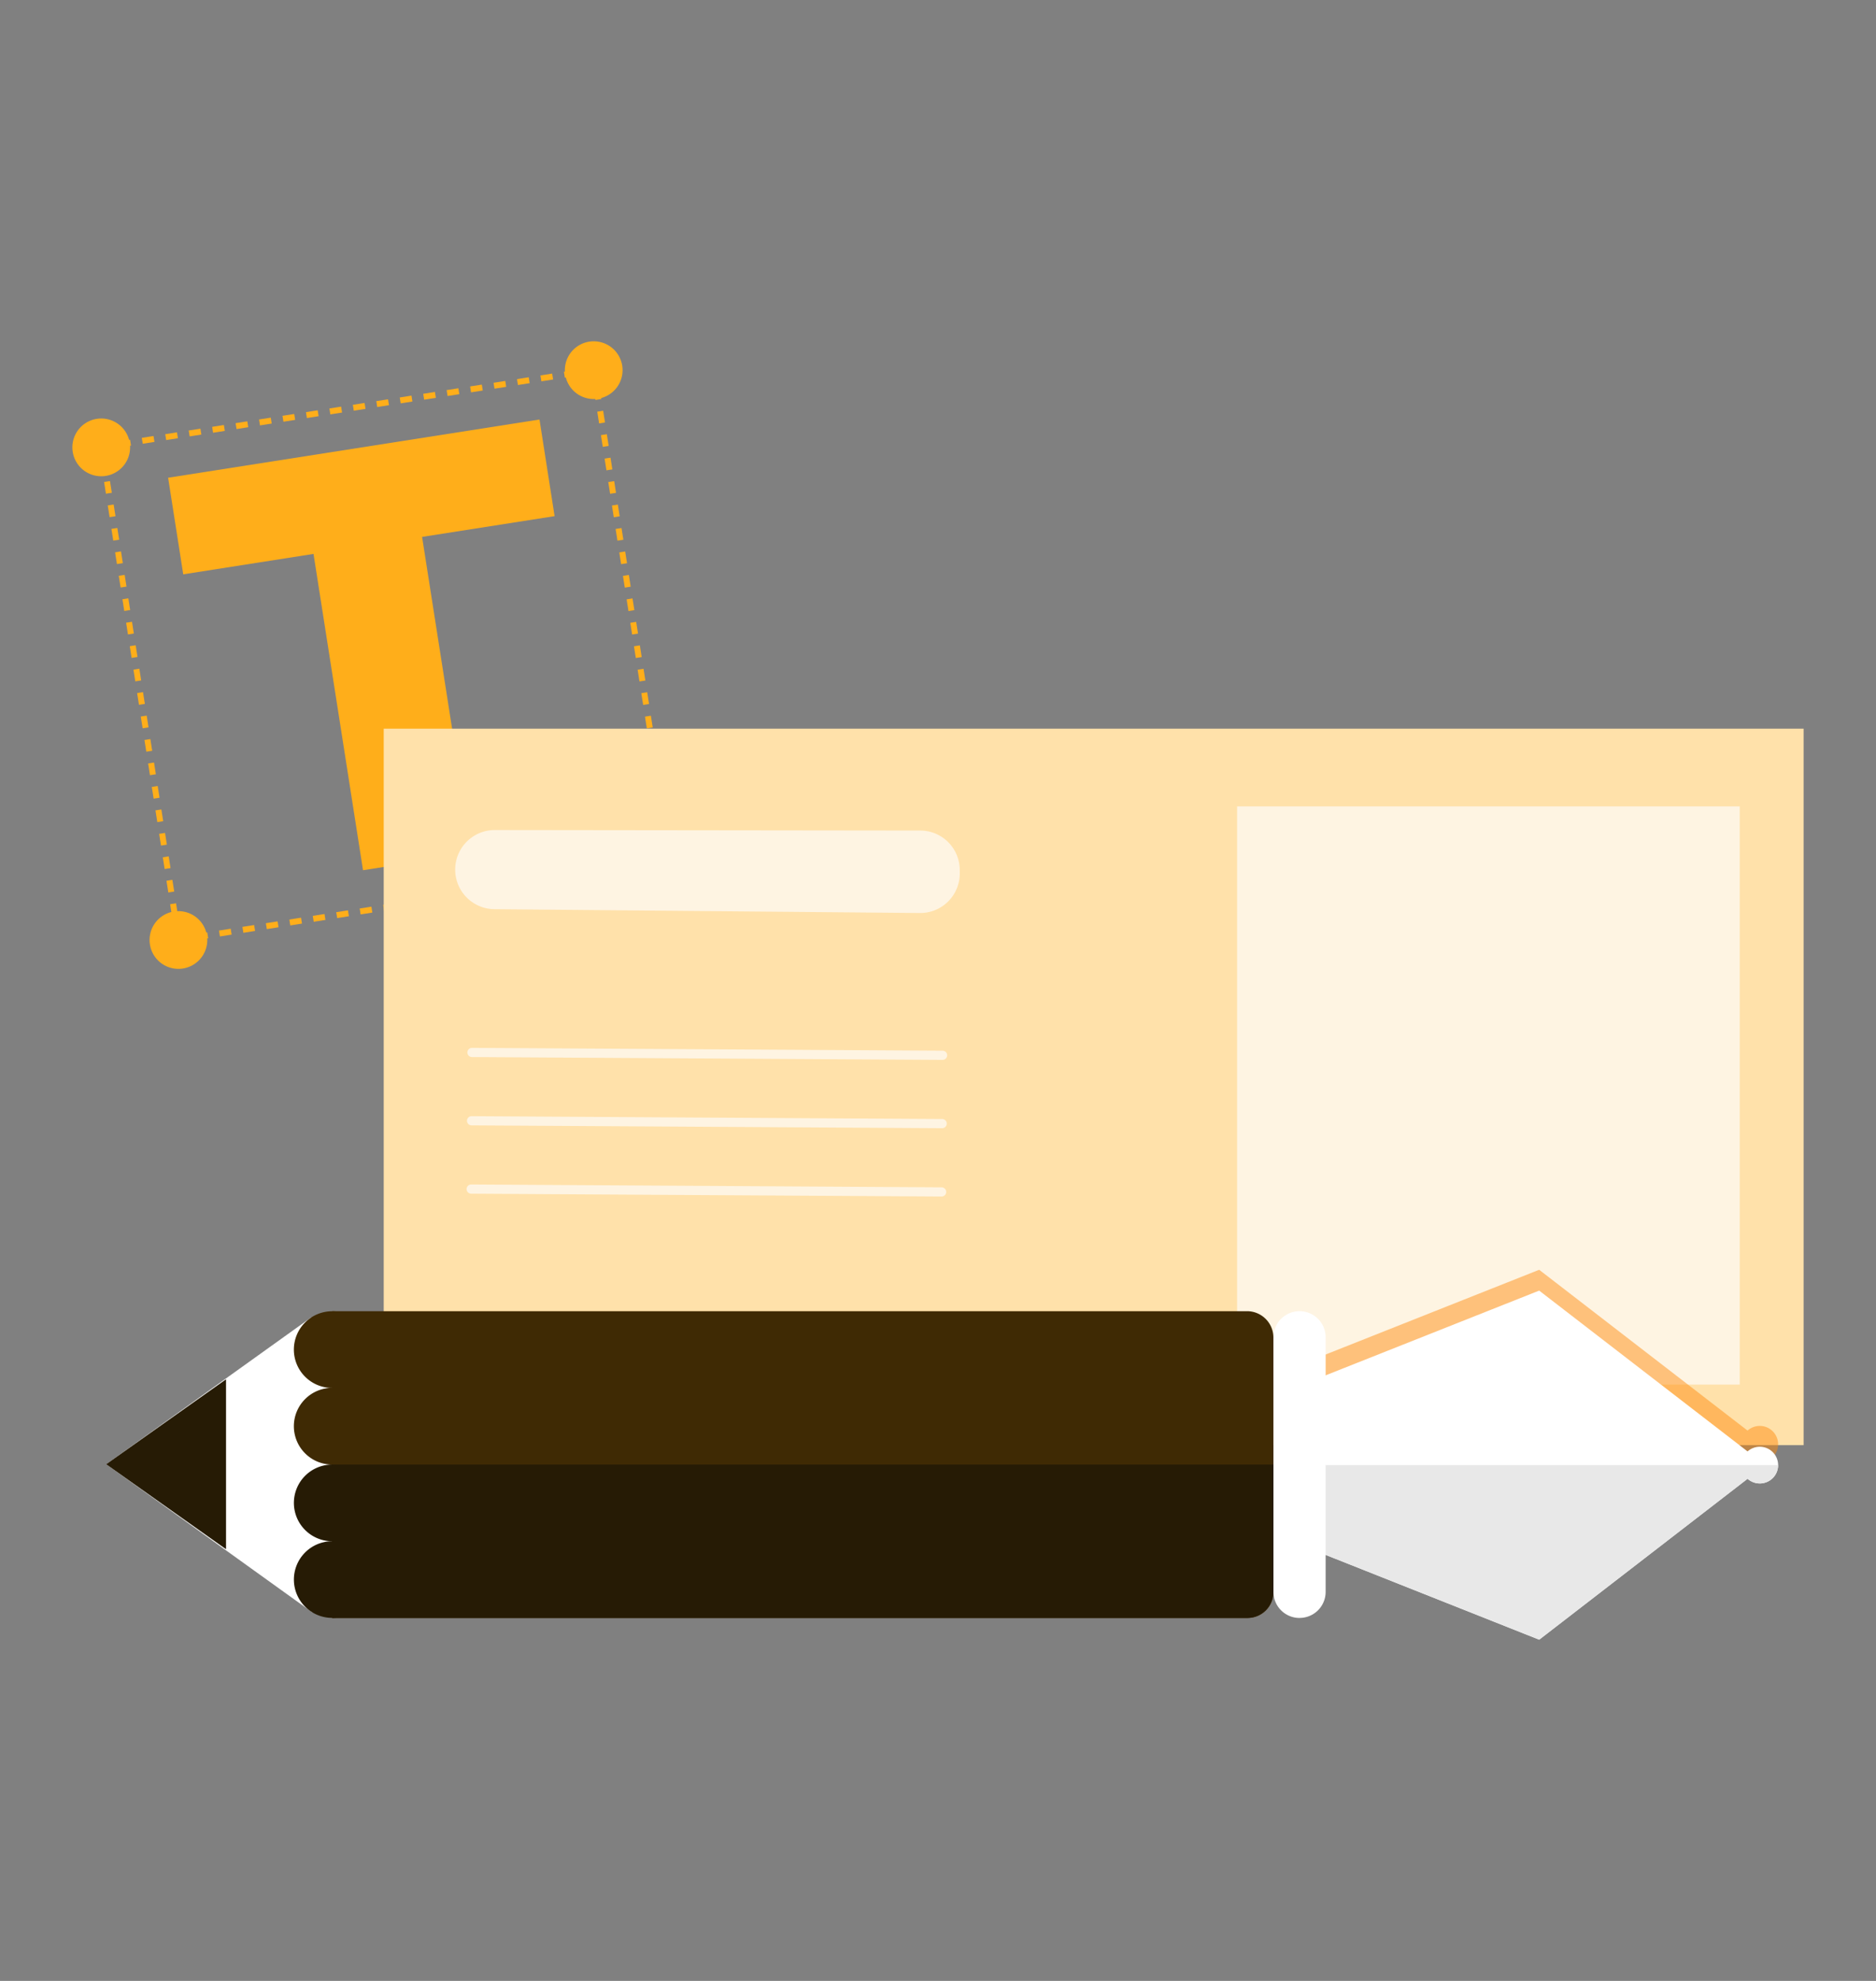 <svg xmlns="http://www.w3.org/2000/svg" width="144" height="152" viewBox="0 0 144 152">
  <rect x="0" y="0" width="144" height="152" fill="#808080" stroke="none"/>
  <g id="Group_4038" data-name="Group 4038" transform="translate(-1328 -1232)">
    <rect id="Rectangle_1925" data-name="Rectangle 1925" width="144" height="152" transform="translate(1328 1232)" fill="#fff" opacity="0"/>
    <g id="Group_3880" data-name="Group 3880" transform="translate(1323.555 1251.651)">
      <g id="Group_3879" data-name="Group 3879" transform="translate(10 6.537)">
        <g id="Group_3876" data-name="Group 3876">
          <g id="Group_3872" data-name="Group 3872">
            <path id="Path_12598" data-name="Path 12598" d="M183.8,157.038l-10.171,1.594,3.8,24.27-8.334,1.306-3.8-24.271-10,1.567-1.161-7.412,28.507-4.468Z" transform="translate(-146.785 -143.622)" fill="#ffae1a"/>
            <path id="Path_12599" data-name="Path 12599" d="M191.895,191.88l-.9.142-.071-.453.9-.141Zm-1.8.282-.9.142-.072-.453.9-.141Zm-1.8.282-.9.141-.071-.452.9-.142Zm-1.8.282-.9.141-.071-.452.9-.142Zm-1.8.282-.9.141-.071-.453.9-.141Zm-1.8.281-.9.142-.072-.453.9-.141Zm-1.8.282-.9.142-.071-.453.9-.142Zm-1.8.282-.9.141-.072-.452.9-.142Zm-1.8.282-.9.141-.071-.453.9-.141Zm-1.8.281-.9.142-.071-.453.9-.141Zm-1.8.282-.9.142-.071-.453.9-.141Zm-1.8.282-.9.141-.071-.452.9-.142Zm-1.8.282-.9.141-.071-.453.9-.141Zm-1.8.281-.9.142-.071-.453.9-.141Zm-1.8.282-.9.142-.071-.453.9-.141Zm-1.8.282-.9.141-.071-.452.9-.142Zm-1.8.282-.9.141-.071-.452.9-.142Zm-1.8.281-.9.142-.071-.453.9-.141Zm-1.8.282-.9.142-.071-.453.9-.141Zm-1.8.282-.9.141-.071-.452.9-.142Z" transform="translate(-147.27 -151.425)" fill="#ffae1a"/>
            <path id="Path_12600" data-name="Path 12600" d="M184.612,145.4l-.9.141-.071-.453.9-.141Zm-1.8.281-.9.141-.072-.453.9-.141Zm-1.8.282-.9.142-.071-.453.9-.142Zm-1.8.282-.9.141-.072-.452.9-.142Zm-1.8.282-.9.141-.071-.453.9-.141Zm-1.8.281-.9.141-.071-.453.9-.141Zm-1.8.282-.9.141-.071-.452.9-.142Zm-1.8.282-.9.141-.072-.452.9-.142Zm-1.8.282-.9.141-.071-.453.9-.141Zm-1.8.282-.9.141-.071-.453.9-.141Zm-1.8.281-.9.142-.071-.453.9-.141Zm-1.8.282-.9.141-.071-.452.9-.142Zm-1.8.282-.9.141-.071-.453.9-.141Zm-1.8.281-.9.142-.071-.453.9-.141Zm-1.8.282-.9.142-.071-.453.9-.141Zm-1.8.282-.9.141-.071-.452.9-.142Zm-1.8.282-.9.141-.071-.452.9-.142Zm-1.8.282-.9.141-.071-.453.9-.141Zm-1.8.281-.9.142-.072-.453.9-.141Zm-1.8.282-.9.141-.071-.452.9-.142Z" transform="translate(-145.911 -142.75)" fill="#ffae1a"/>
            <path id="Path_12601" data-name="Path 12601" d="M200.236,181.685l-.452.071-.142-.9.453-.071Zm-.281-1.8-.453.072-.141-.9.452-.071Zm-.282-1.8-.453.071-.141-.9.452-.071Zm-.282-1.8-.452.071-.141-.9.453-.072Zm-.282-1.8-.452.071-.142-.9.453-.071Zm-.281-1.8-.453.071-.141-.9.453-.072Zm-.282-1.8-.453.071-.141-.9.453-.071Zm-.282-1.8-.453.071-.141-.9.453-.072Zm-.282-1.8-.452.071-.142-.9.453-.071Zm-.282-1.8-.452.071-.141-.9.452-.072Zm-.281-1.8-.453.071-.141-.9.452-.071Zm-.282-1.8-.453.071-.141-.9.453-.072Zm-.282-1.8-.453.071-.141-.9.453-.071Zm-.281-1.8-.453.071-.142-.9.453-.072Zm-.282-1.8-.453.071-.141-.9.452-.071Zm-.282-1.8-.453.071-.141-.9.453-.072Zm-.282-1.8-.452.071-.142-.9.453-.071Zm-.282-1.8-.452.071-.142-.9.453-.072Zm-.281-1.8-.453.072-.141-.9.452-.071Zm-.282-1.8-.453.071-.141-.9.453-.071Z" transform="translate(-154.281 -143.055)" fill="#ffae1a"/>
            <path id="Path_12602" data-name="Path 12602" d="M149.505,151.4a2.216,2.216,0,1,1-2.533-1.845,2.217,2.217,0,0,1,2.533,1.845" transform="translate(-145.1 -143.604)" fill="#ffae1a"/>
            <path id="Path_12603" data-name="Path 12603" d="M195.982,144.117a2.215,2.215,0,1,1-2.532-1.845,2.216,2.216,0,0,1,2.532,1.845" transform="translate(-153.776 -142.245)" fill="#ffae1a"/>
            <path id="Path_12604" data-name="Path 12604" d="M156.788,197.878a2.215,2.215,0,1,1-2.532-1.845,2.216,2.216,0,0,1,2.532,1.845" transform="translate(-146.459 -152.28)" fill="#ffae1a"/>
          </g>
          <path id="Path_12618" data-name="Path 12618" d="M153.759,188.968l-.452.071-.142-.9.453-.071Zm-.281-1.8-.453.072-.141-.9.452-.071Zm-.282-1.8-.453.071-.141-.9.453-.071Zm-.282-1.8-.452.072-.142-.9.453-.071Zm-.282-1.8-.452.071-.142-.9.453-.071Zm-.281-1.8-.453.072-.141-.9.452-.071Zm-.282-1.8-.453.071-.141-.9.452-.071Zm-.282-1.8-.453.071-.141-.9.453-.071Zm-.282-1.8-.452.071-.142-.9.453-.071Zm-.281-1.8-.453.071-.141-.9.452-.072Zm-.282-1.8-.453.071-.141-.9.453-.071Zm-.282-1.8-.453.071-.141-.9.453-.072Zm-.282-1.8-.452.071-.142-.9.453-.071Zm-.281-1.8-.453.071-.142-.9.453-.072Zm-.282-1.8-.453.071-.141-.9.452-.071Zm-.282-1.8-.453.071-.141-.9.453-.072Zm-.282-1.8-.452.071-.142-.9.453-.071Zm-.281-1.8-.453.071-.142-.9.453-.071Zm-.282-1.8-.453.072-.141-.9.452-.071Zm-.282-1.8-.453.071-.141-.9.453-.071Z" transform="translate(-145.66 -144.945)" fill="#ffae1a"/>
        </g>
        <g id="Group_3877" data-name="Group 3877" transform="translate(23.899 25.281)">
          <rect id="Rectangle_1928" data-name="Rectangle 1928" width="108.99" height="54.977" transform="translate(0 4.444)" fill="#ffe1aa"/>
          <rect id="Rectangle_1929" data-name="Rectangle 1929" width="38.581" height="44.368" transform="translate(65.505 10.406)" fill="#fef4e2"/>
          <path id="Path_12582" data-name="Path 12582" d="M1.9,12.414,32.183.221a3.035,3.035,0,0,1,3.959,1.7l.1.243A3.035,3.035,0,0,1,34.524,6.1L4.148,18.055A3.036,3.036,0,0,1,1.9,12.414" transform="translate(11.425 0) rotate(22)" fill="#fef4e2"/>
          <path id="Path_12583" data-name="Path 12583" d="M.354,14.031a.353.353,0,0,1-.131-.682L33.782.025a.353.353,0,1,1,.26.656L.484,14.005a.348.348,0,0,1-.129.025" transform="translate(11.574 16.475) rotate(22)" fill="#fef4e2"/>
          <path id="Path_12584" data-name="Path 12584" d="M.353,14.031a.353.353,0,0,1-.13-.682L33.782.025a.353.353,0,1,1,.26.656L.484,14.005a.349.349,0,0,1-.13.025" transform="translate(11.543 21.717) rotate(22)" fill="#fef4e2"/>
          <path id="Path_12585" data-name="Path 12585" d="M.353,14.03a.353.353,0,0,1-.13-.682L33.782.025a.353.353,0,0,1,.26.657L.484,14.005a.349.349,0,0,1-.13.025" transform="translate(11.511 26.959) rotate(22)" fill="#fef4e2"/>
          <path id="Path_12586" data-name="Path 12586" d="M.353,14.031a.353.353,0,0,1-.13-.682L33.782.025a.353.353,0,0,1,.261.656L.484,14.005a.349.349,0,0,1-.13.025" transform="translate(11.449 37.442) rotate(22)" fill="#fef4e2"/>
        </g>
        <g id="Group_3881" data-name="Group 3881" transform="translate(2.598 71.245)">
          <path id="Path_12620" data-name="Path 12620" d="M313.375,252.251a1.408,1.408,0,1,0,0-2.1L297.38,237.812,280.5,244.507V257.9l16.882,6.7Z" transform="translate(-187.387 -237.812)" fill="#ff8a0c" opacity="0.48" style="mix-blend-mode: multiply;isolation: isolate"/>
          <g id="Group_3878" data-name="Group 3878" transform="translate(0 1.598)">
            <path id="Path_12587" data-name="Path 12587" d="M166.019,251.614l15.832,11.375,1.515-2.522v-19.7l-1.645-.4Z" transform="translate(-166.019 -238.29)" fill="#fff"/>
            <path id="Path_12588" data-name="Path 12588" d="M175.215,259.217V246.18l-9.2,6.518Z" transform="translate(-166.018 -239.374)" fill="#261b05"/>
            <path id="Path_12589" data-name="Path 12589" d="M257.627,263.293h-70.28v-23.54h70.22a2.025,2.025,0,0,1,2.025,2.024v19.55a1.966,1.966,0,0,1-1.966,1.966" transform="translate(-170 -238.174)" fill="#3f2a04"/>
            <path id="Path_12590" data-name="Path 12590" d="M187.347,265.995h70.22a2.025,2.025,0,0,0,2.024-2.024v-9.746H187.347Z" transform="translate(-170 -240.876)" fill="#261b05"/>
            <path id="Path_12591" data-name="Path 12591" d="M189.614,242.7a2.943,2.943,0,1,0-2.943,2.943,2.943,2.943,0,0,0,2.943-2.943" transform="translate(-169.324 -238.174)" fill="#3f2a04"/>
            <path id="Path_12592" data-name="Path 12592" d="M189.614,249.931a2.943,2.943,0,1,0-2.943,2.943,2.943,2.943,0,0,0,2.943-2.943" transform="translate(-169.324 -239.525)" fill="#3f2a04"/>
            <path id="Path_12593" data-name="Path 12593" d="M183.73,257.167a2.942,2.942,0,1,0,2.943-2.943,2.943,2.943,0,0,0-2.943,2.943" transform="translate(-169.324 -240.876)" fill="#261b05"/>
            <path id="Path_12594" data-name="Path 12594" d="M183.73,264.4a2.942,2.942,0,1,0,2.943-2.943,2.943,2.943,0,0,0-2.943,2.943" transform="translate(-169.324 -242.226)" fill="#261b05"/>
            <path id="Path_12595" data-name="Path 12595" d="M313.375,252.251a1.408,1.408,0,1,0,0-2.1L297.38,237.812,280.5,244.507V257.9l16.882,6.7Z" transform="translate(-187.387 -237.812)" fill="#fff"/>
            <path id="Path_12596" data-name="Path 12596" d="M297.381,267.665l16-12.341a1.4,1.4,0,0,0,2.338-1.049H280.5v6.694Z" transform="translate(-187.388 -240.885)" fill="#e8e8e8"/>
            <path id="Path_12597" data-name="Path 12597" d="M278.176,263.293h0a2,2,0,0,1-2-2V241.756a2,2,0,1,1,4.006,0V261.29a2,2,0,0,1-2,2" transform="translate(-186.58 -238.174)" fill="#fff"/>
          </g>
        </g>
      </g>
    </g>
  </g>
</svg>
